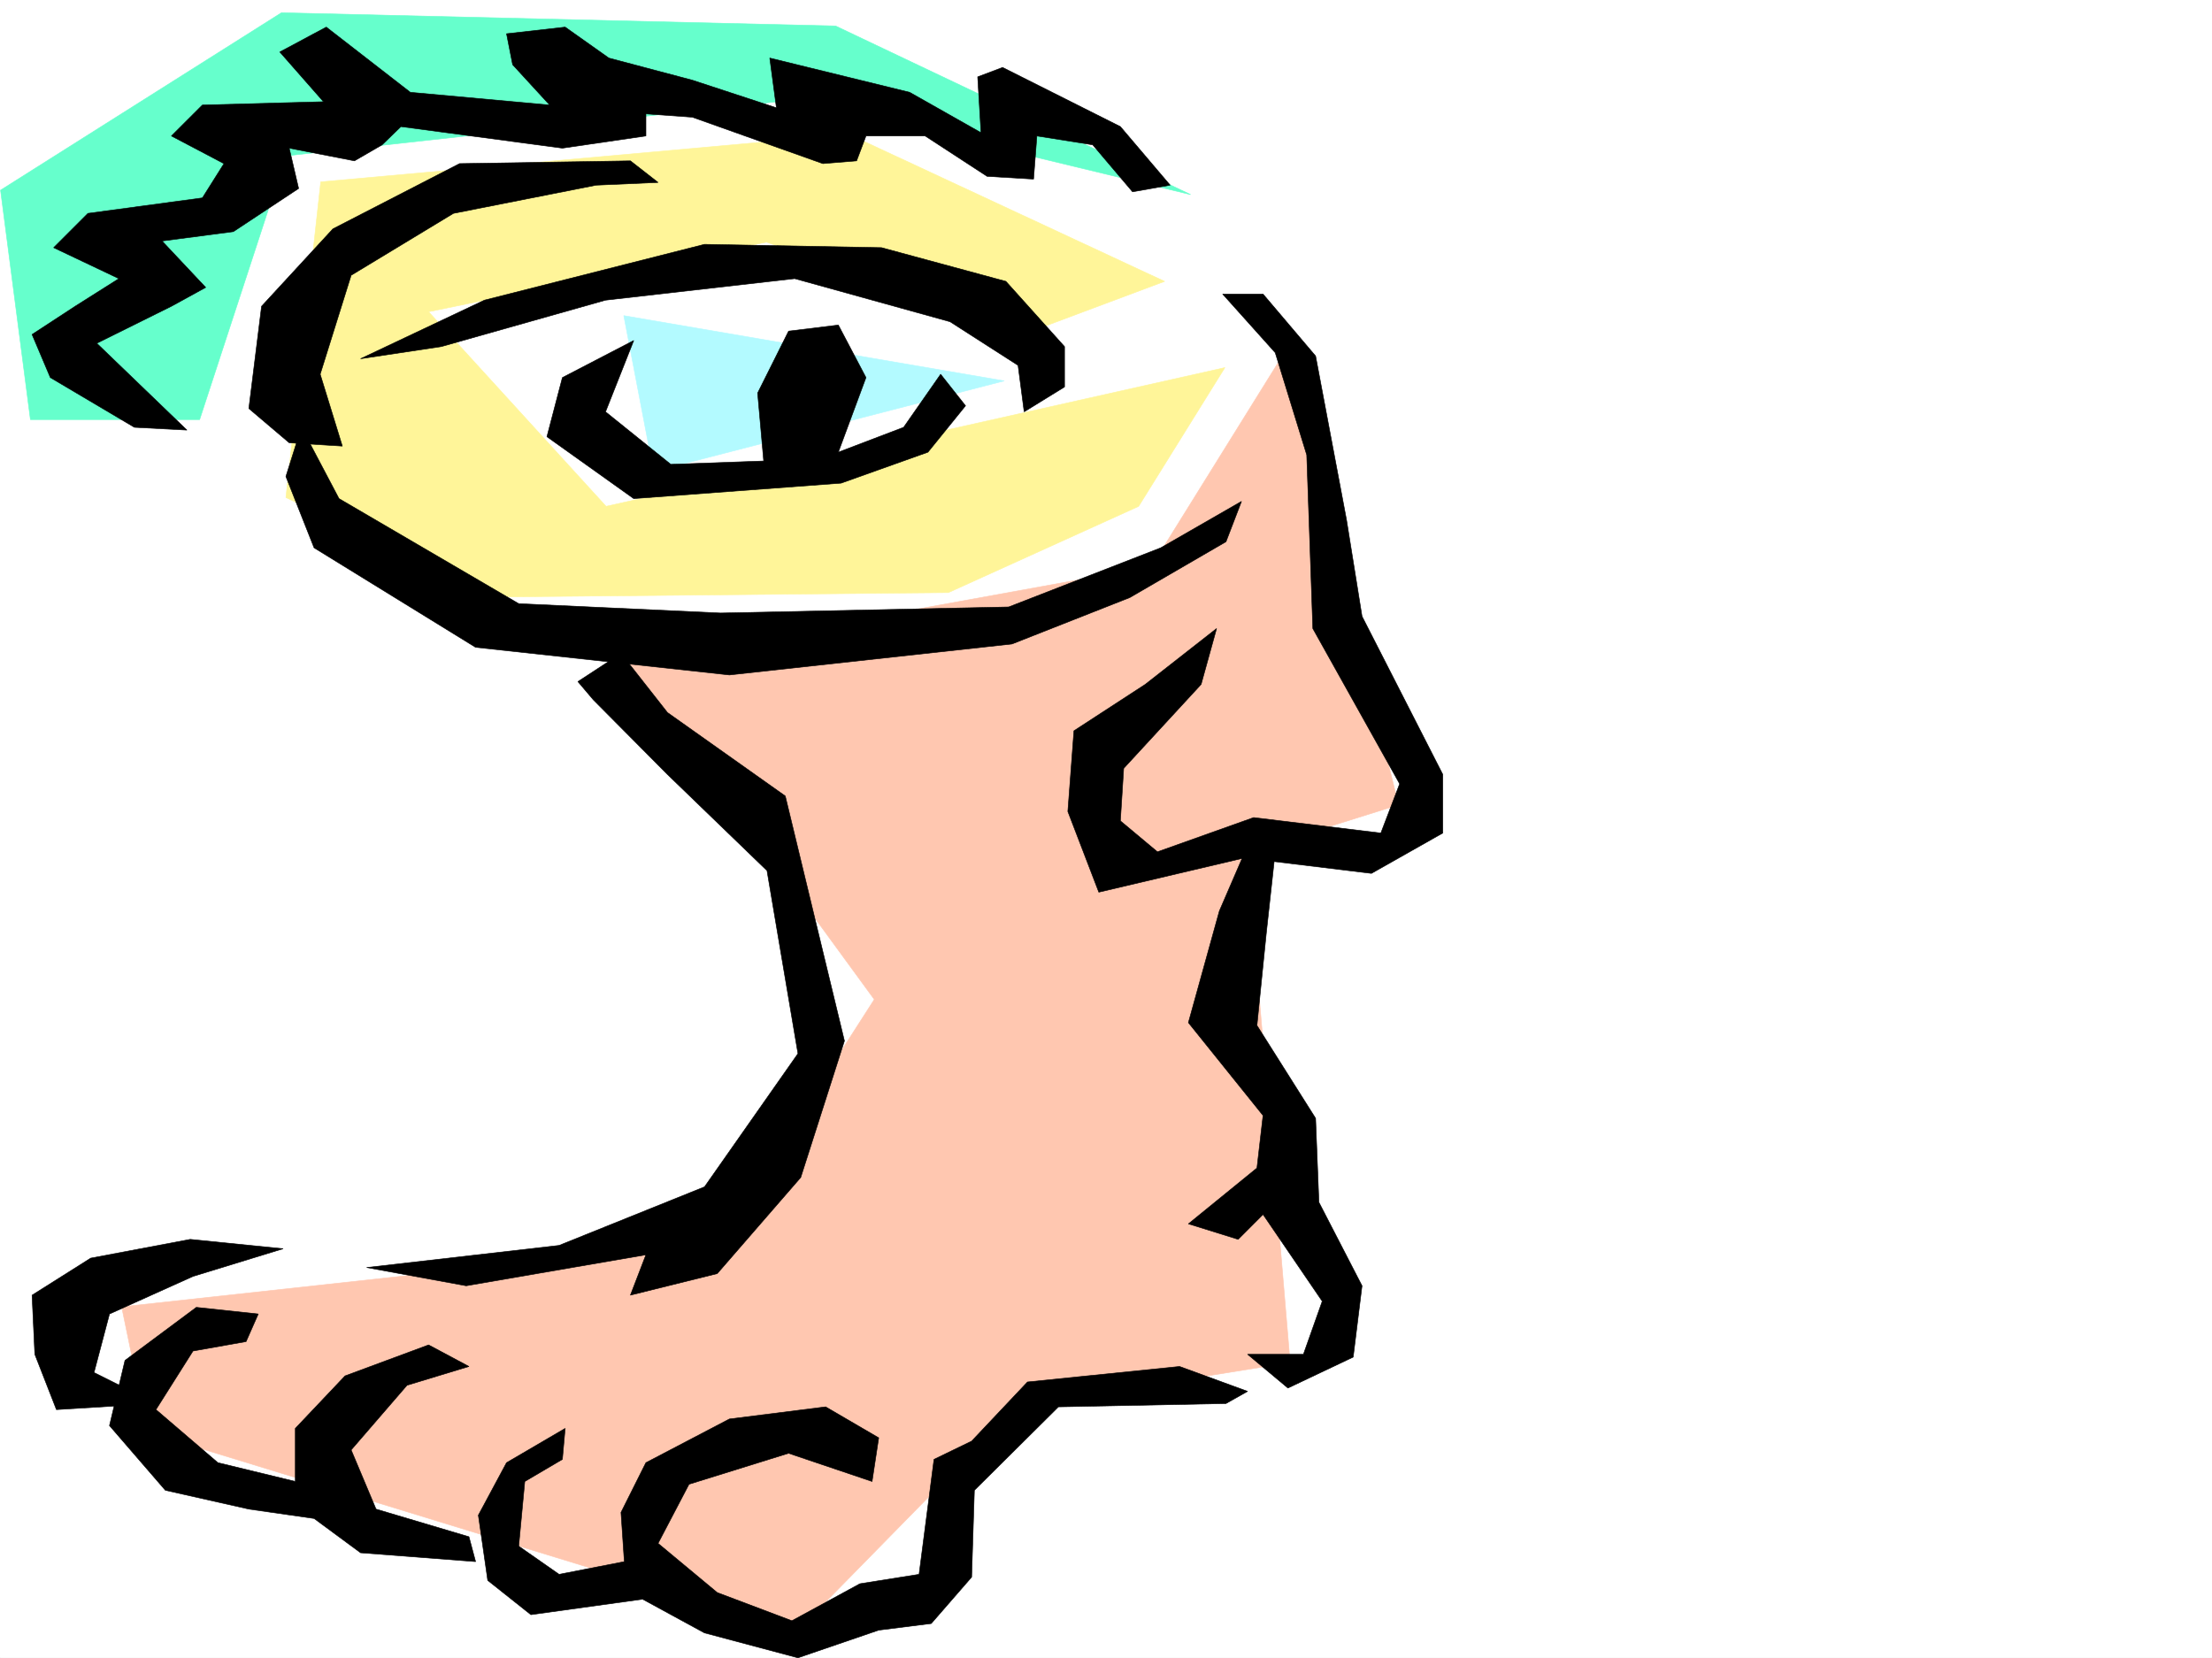 <svg xmlns="http://www.w3.org/2000/svg" width="2997.016" height="2246.656"><rect width="100%" height="100%" fill="#808080" stroke="none"/><defs><clipPath id="a"><path d="M0 0h2997v2244.137H0Zm0 0"/></clipPath></defs><path fill="#fff" d="M0 2246.297h2997.016V0H0Zm0 0"/><g clip-path="url(#a)" transform="translate(0 2.16)"><path fill="#fff" fill-rule="evenodd" stroke="#fff" stroke-linecap="square" stroke-linejoin="bevel" stroke-miterlimit="10" stroke-width=".743" d="M.742 2244.137h2995.531V-2.16H.743Zm0 0"/></g><path fill="#fff" fill-rule="evenodd" stroke="#fff" stroke-linecap="square" stroke-linejoin="bevel" stroke-miterlimit="10" stroke-width=".743" d="M1669.336 340.797 1526.23 149.793l-244.257-95.875-201.563-5.238-759.71 53.175L92.901 414.97l47.192 143.808 207.543 47.157L506.5 786.457l202.305 63.656 349.906 281.637 42.695 307.832-127.386 206.762-265.215 74.133-435.34-26.196-191.785 63.656v116.829l106.39 10.48 37.457 85.395 233.782 79.41 58.414 37.46 158.863 20.958L735 2161.644h180.605l143.106 58.415 197.023-53.176 31.477-164.766 111.629-101.113 334.934-15.758 74.171-68.894v-68.895l-53.175-217.98-101.153-143.07 68.934-238.9 138.61 10.477 79.41-74.172-122.15-244.18-53.175-355.769zm0 0"/><path fill="#6fc" fill-rule="evenodd" stroke="#6fc" stroke-linecap="square" stroke-linejoin="bevel" stroke-miterlimit="10" stroke-width=".743" d="m1613.148 263.652-481.007-228.46-750.758-17.95L.743 257.668 41.21 568.516h229.281l116.871-357.297 692.305-76.403Zm0 0"/><path fill="#fff599" fill-rule="evenodd" stroke="#fff599" stroke-linecap="square" stroke-linejoin="bevel" stroke-miterlimit="10" stroke-width=".743" d="m1577.918 381.266-427.832-199.254-715.527 64.398-47.196 427.715 281.715 134.816 615.902-5.984 257.75-116.871 116.868-187.992L821.18 686.086 580.676 422.437l457.781-94.386 351.39 123.594Zm0 0"/><path fill="#b3faff" fill-rule="evenodd" stroke="#b3faff" stroke-linecap="square" stroke-linejoin="bevel" stroke-miterlimit="10" stroke-width=".743" d="m845.148 427.676 40.465 211.219 475.028-122.813zm0 0"/><path fill="#ffc7b0" fill-rule="evenodd" stroke="#ffc7b0" stroke-linecap="square" stroke-linejoin="bevel" stroke-miterlimit="10" stroke-width=".743" d="m1742.023 474.871 152.84 615.707-205.312 64.398 58.453 691.325-369.379 59.199-298.957 304.824-879.633-269.633-35.191-170.007 809.176-88.407 210.554-328.047-334.187-457.668 709.547-128.832Zm0 0"/><path fill-rule="evenodd" stroke="#000" stroke-linecap="square" stroke-linejoin="bevel" stroke-miterlimit="10" stroke-width=".743" d="m1585.426 250.906-67.445-79.375-159.567-80.156-33.746 12.75 4.496 75.656-96.652-54.699-189.559-46.453 8.992 67.41-113.898-37.418L824.934 78.63l-59.2-41.914-79.41 8.992 8.25 41.918 50.203 54.7-188.812-17.243-113.899-88.367-62.953 33.703 59.2 67.41-164.106 4.496-41.953 41.914 71.203 37.457-29.25 46.453-155.07 20.957-46.45 46.45 88.407 41.957-59.2 37.457-58.453 38.199 24.75 58.418 113.86 67.406 71.199 3.754-122.148-117.613 101.152-50.164 46.45-25.492-59.157-62.915 96.656-12.707 88.402-58.453-12.746-54.664 88.407 17.207 37.457-21.703 25.492-24.71 218.765 29.206 113.157-16.5V154.29l62.91 4.496 176.851 62.91 45.708-3.75 12.707-33.707h80.195l83.906 54.703 62.953 3.754 4.496-58.457 75.66 12.004 53.958 63.656zm0 0"/><path fill-rule="evenodd" stroke="#000" stroke-linecap="square" stroke-linejoin="bevel" stroke-miterlimit="10" stroke-width=".743" d="m475.77 373.016 138.609-83.91 193.308-38.2 83.91-3.715-37.456-29.246-231.512 3.75-171.57 88.407-96.657 104.867-17.242 138.57 54.7 46.41 71.945 4.496-29.989-97.355zm0 0"/><path fill-rule="evenodd" stroke="#000" stroke-linecap="square" stroke-linejoin="bevel" stroke-miterlimit="10" stroke-width=".743" d="m408.36 578.992 50.949 96.617 243.476 142.325L976.29 830.64l390.336-8.211 206.055-80.157 109.402-62.91-20.996 54.66-130.36 75.66-159.605 62.91-382.867 41.958-343.887-37.461-218.805-134.817-38.199-96.613zm80.156-92.902 167.816-79.371 298.215-75.66 239.762 4.496 168.601 45.71 79.41 88.364v54.664l-54.699 33.703-8.25-62.91-92.16-59.16-210.516-58.414-256.261 29.207-222.516 62.91zm0 0"/><path fill-rule="evenodd" stroke="#000" stroke-linecap="square" stroke-linejoin="bevel" stroke-miterlimit="10" stroke-width=".743" d="m1068.445 448.672 67.41-8.25 37.458 71.164-37.457 101.11 88.445-33.704 50.164-71.902 33.742 42.695-50.945 62.91-117.653 41.957-280.972 20.957-117.614-83.87 20.957-80.153 96.657-50.207-38.203 96.617 88.406 71.164 125.863-4.5-8.21-92.117zm588.145-50.203h54.7l71.202 83.906 41.953 222.441 20.957 130.32 109.403 214.231v79.41l-96.657 54.664-172.312-20.96-197.063 46.413-41.957-109.363 8.25-109.324 96.657-62.91 96.617-75.66-20.957 75.66-104.906 113.82-4.497 71.16 50.204 41.953 130.359-46.449 172.351 20.996 25.458-66.664-117.614-210.476-8.25-235.188-42.699-138.57zM841.395 885.34l-58.418 38.203 20.957 24.71 100.41 101.114 134.855 130.32 41.953 247.934-126.605 180.523-197.063 79.372-260.718 29.953 134.855 24.75 243.516-41.957-20.996 54.664 117.652-29.207 113.113-130.32 59.2-185.024-80.157-331.8-159.605-113.079zm0 0"/><path fill-rule="evenodd" stroke="#000" stroke-linecap="square" stroke-linejoin="bevel" stroke-miterlimit="10" stroke-width=".743" d="m1727.79 1154.23-12.005 109.364-12.746 125.824 79.453 125.824 4.496 113.86 58.414 113.117-11.965 96.617-88.445 41.953-54.66-45.707h75.66l25.492-71.906-80.195-117.614-33.703 33.743-67.45-20.996 92.903-75.657 8.25-71.164-101.152-125.824 41.957-151.277 38.238-88.407zM383.61 1692.012l-125.864-12.707-134.855 25.457-79.45 50.164 3.754 80.156 29.246 74.914 134.856-8.25-83.91-41.953 20.957-79.375 113.156-50.945Zm0 0"/><path fill-rule="evenodd" stroke="#000" stroke-linecap="square" stroke-linejoin="bevel" stroke-miterlimit="10" stroke-width=".743" d="m349.906 1780.418-83.91-8.992-96.652 71.906-21 88.363 75.699 87.625 113.117 25.492 88.402 12.707 62.954 46.454 155.851 12.004-8.992-33.707-125.902-37.458-33.703-80.156 75.695-87.62 83.91-25.493-54.7-29.211-113.155 41.957-67.41 71.16v71.906l-104.907-25.453-83.906-71.906 50.203-79.414 71.906-12.746zm415.828 155.032-79.41 46.452-38.203 71.16 12.707 88.368 58.457 46.449 151.356-20.996 83.906 45.707 126.605 33.707 109.403-37.461 71.203-8.992 54.699-62.91 3.715-117.614 113.898-113.078 227.016-4.496 29.246-16.5-92.16-33.703-206.055 20.996-75.66 80.152-50.984 24.715-20.215 155.774-80.156 12.746-92.16 50.164-101.149-38.2-80.195-66.667 41.953-80.114 134.894-41.953 113.118 38.2 8.992-59.16-71.903-41.954-130.398 16.461-113.117 59.2-33.742 67.406 4.496 66.668-88.407 17.203-54.699-38.203 8.25-87.621 50.945-29.95zm0 0"/></svg>
